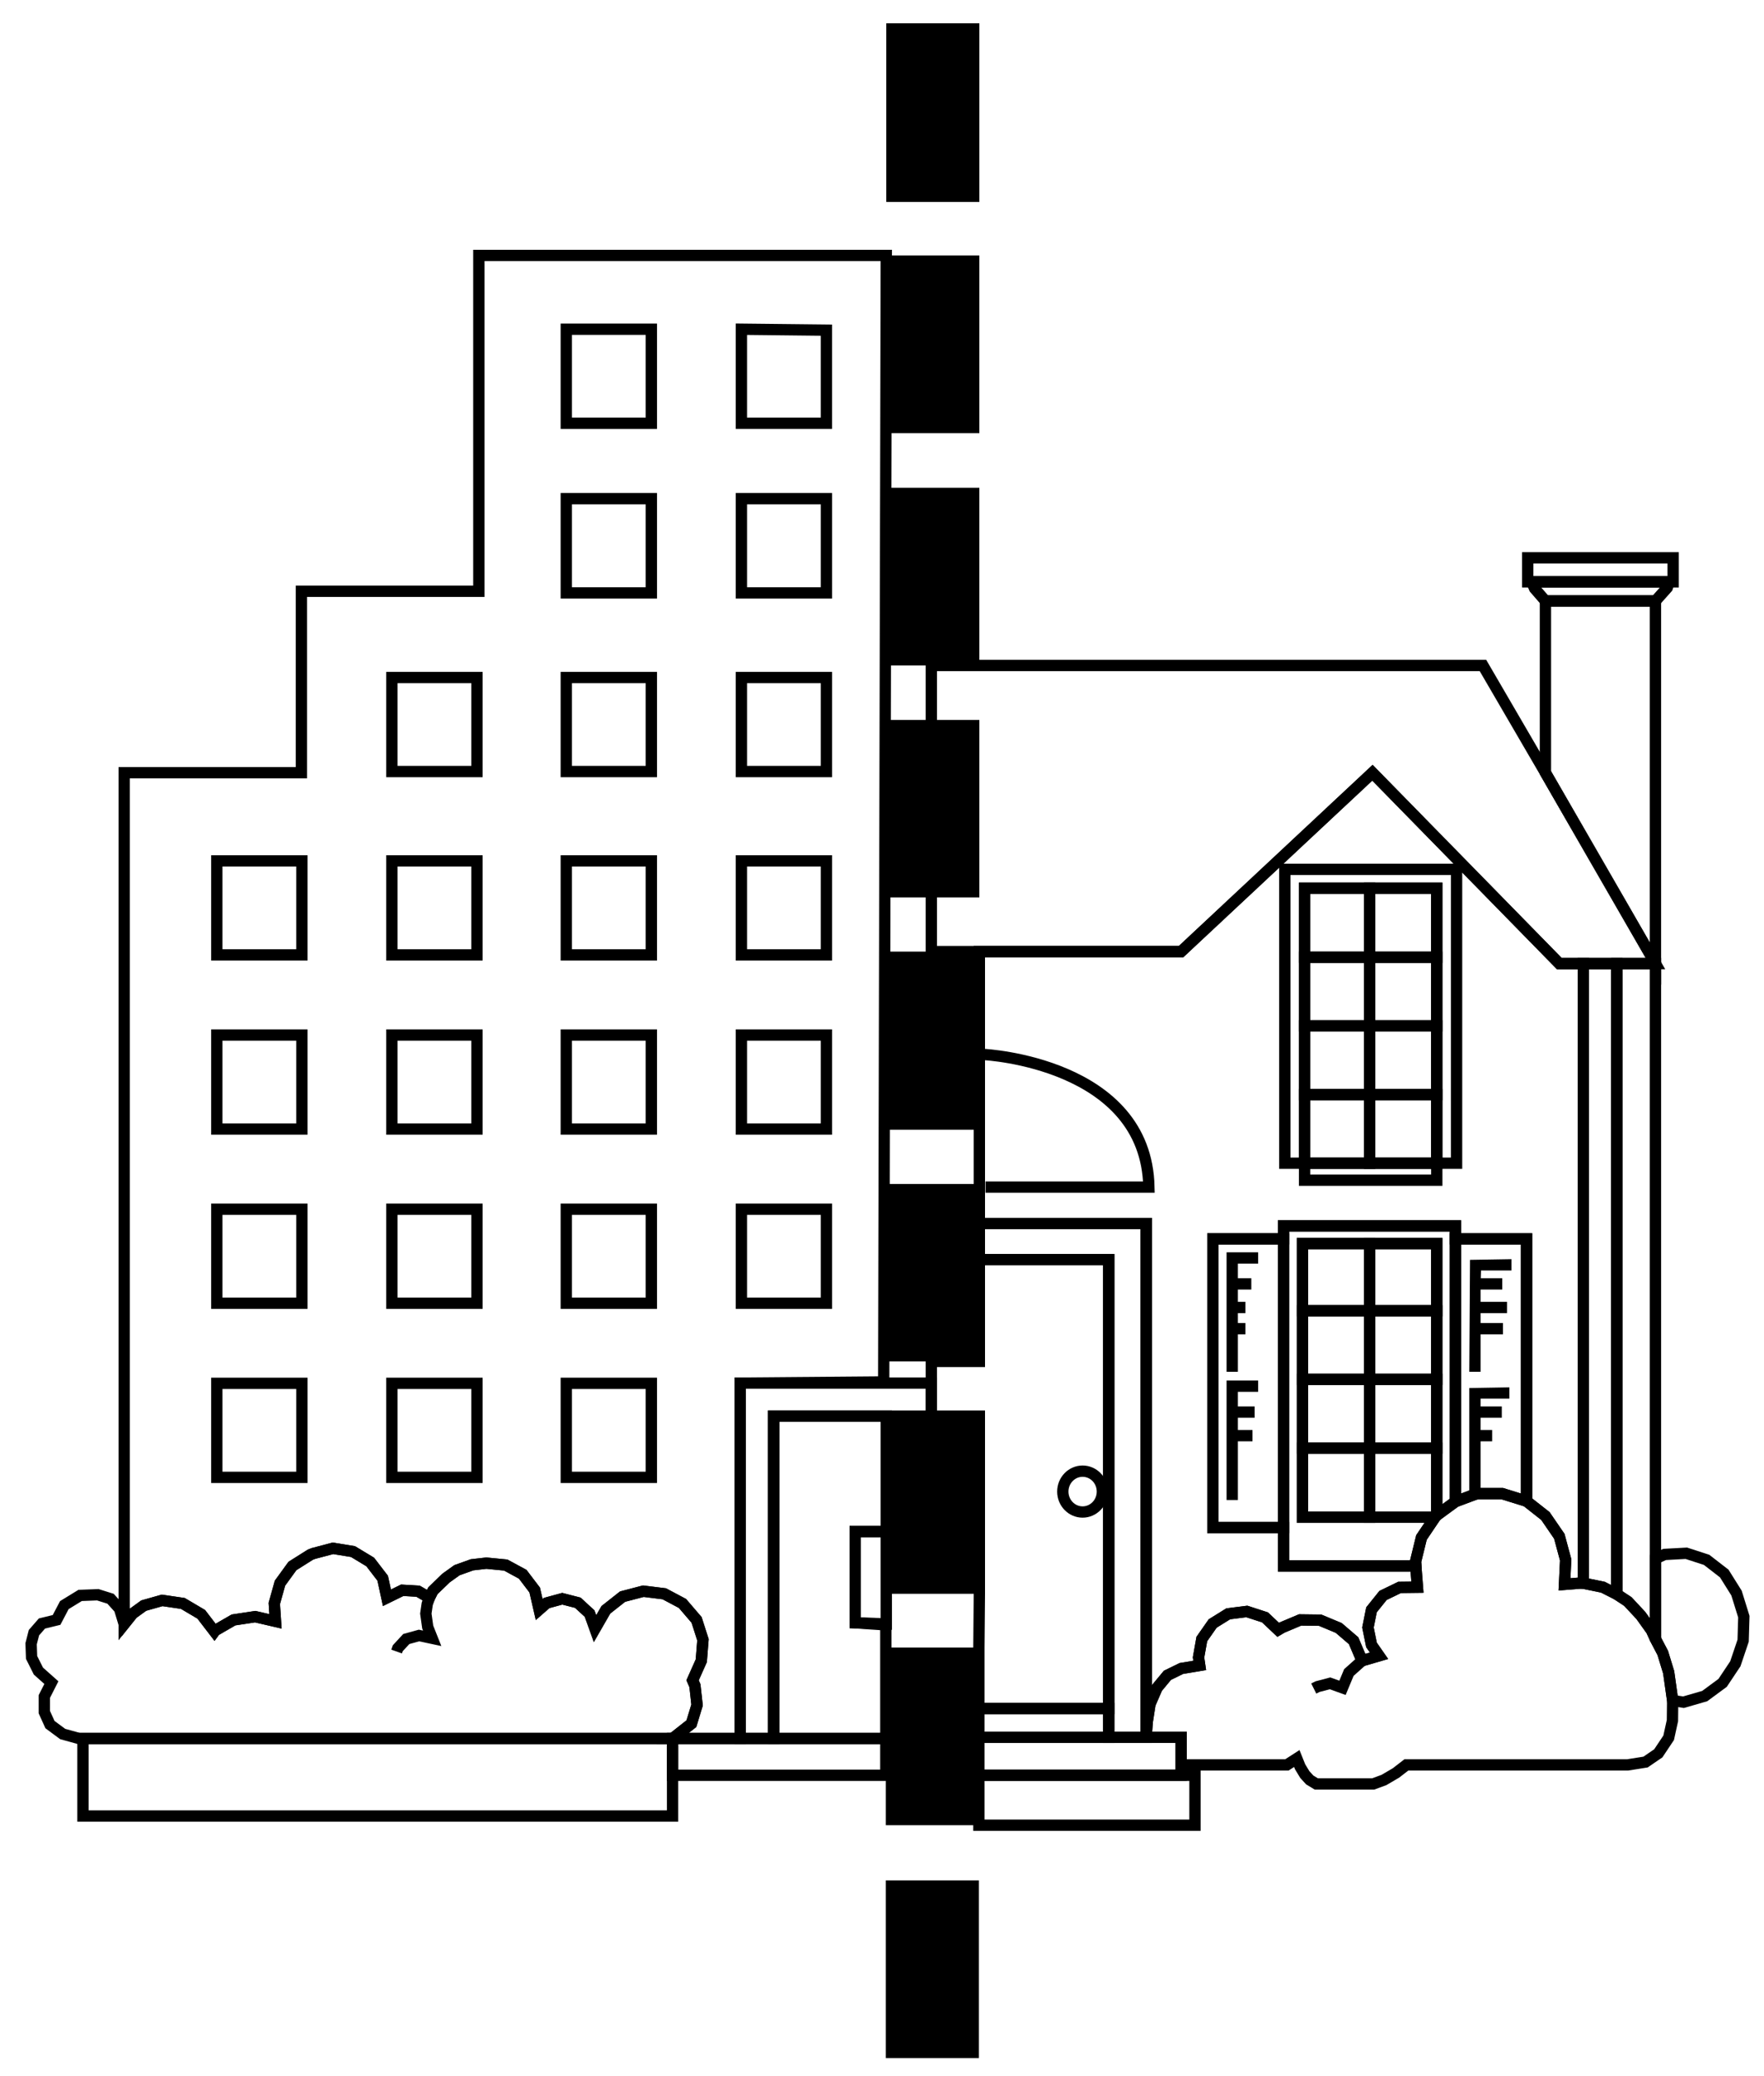 <?xml version="1.0" encoding="UTF-8"?>
<!DOCTYPE svg  PUBLIC '-//W3C//DTD SVG 1.1//EN'  'http://www.w3.org/Graphics/SVG/1.1/DTD/svg11.dtd'>
<svg enable-background="new 0 0 645 759" version="1.1" viewBox="0 0 645 759" xml:space="preserve" xmlns="http://www.w3.org/2000/svg">
<g fill="none">
	<polygon points="30.332 635.64 30.332 663.98 245.92 663.98 245.92 649.08 245.92 635.64"/>
	<polygon points="30.332 635.64 30.332 663.98 245.92 663.98 245.92 649.08 245.92 635.64" stroke="#000" stroke-width="4.136"/>
	<polygon points="323.9 635.64 323.9 649.08 245.92 649.08 245.92 635.64 270.65 635.64 282.88 635.64"/>
	<polygon points="323.9 635.64 323.9 649.08 245.92 649.08 245.92 635.64 270.65 635.64 282.88 635.64" stroke="#000" stroke-width="4.136"/>
	<polygon points="30.332 635.64 28.866 635.64 22.922 634 18.269 630.55 16.201 625.98 16.201 620.3 18.786 615.21 14.046 610.99 11.548 606 11.375 601 12.41 596.95 15.339 593.59 20.681 592.29 23.524 586.87 29.298 583.33 35.76 583.08 40.413 584.54 43.687 588.16 45.41 593.84 48.512 589.97 52.563 587.04 59.283 585.14 66.866 586.26 73.587 590.23 78.412 596.52 78.67 596.17 85.391 592.29 93.318 591.09 100.73 592.81 100.3 586.26 102.37 578.85 106.93 572.56 113.48 568.43 114.6 567.99 121.75 566.1 129.08 567.3 135.37 571.1 139.93 577.04 141.48 584.19 147.08 581.44 152.86 581.78 157 584.19 158.29 581.61 163.11 576.96 167.08 574.11 172.59 572.13 177.85 571.53 184.91 572.22 191.12 575.58 195.51 581.35 197.15 588.5 199.9 586.09 205.59 584.54 211.28 586 215.59 589.97 217.57 595.48 221.53 588.59 227.65 583.76 235.23 581.78 242.9 582.73 249.54 586.26 254.71 592.29 257.03 599.53 256.43 607.2 253.24 614.35 254.1 616.34 254.88 623.4 252.81 630.21 245.92 635.64"/>
	<polygon points="30.332 635.64 28.866 635.64 22.922 634 18.269 630.55 16.201 625.98 16.201 620.3 18.786 615.21 14.046 610.99 11.548 606 11.375 601 12.41 596.95 15.339 593.59 20.681 592.29 23.524 586.87 29.298 583.33 35.76 583.08 40.413 584.54 43.687 588.16 45.41 593.84 48.512 589.97 52.563 587.04 59.283 585.14 66.866 586.26 73.587 590.23 78.412 596.52 78.67 596.17 85.391 592.29 93.318 591.09 100.73 592.81 100.3 586.26 102.37 578.85 106.93 572.56 113.48 568.43 114.6 567.99 121.75 566.1 129.08 567.3 135.37 571.1 139.93 577.04 141.48 584.19 147.08 581.44 152.86 581.78 157 584.19 158.29 581.61 163.11 576.96 167.08 574.11 172.59 572.13 177.85 571.53 184.91 572.22 191.12 575.58 195.51 581.35 197.15 588.5 199.9 586.09 205.59 584.54 211.28 586 215.59 589.97 217.57 595.48 221.53 588.59 227.65 583.76 235.23 581.78 242.9 582.73 249.54 586.26 254.71 592.29 257.03 599.53 256.43 607.2 253.24 614.35 254.1 616.34 254.88 623.4 252.81 630.21 245.92 635.64" stroke="#000" stroke-width="4.136"/>
	<polyline points="157 584.19 156.22 586.43 155.7 589.97 156.39 594.88 158.03 599.01 153.2 597.98 148.55 599.27 145.45 602.63 145.02 603.84" stroke="#000" stroke-width="4.136"/>
	<polygon points="270.65 635.64 270.65 505.7 340.53 505.7 340.53 517.76 324.07 517.76 282.88 517.76 282.88 635.64"/>
	<polygon points="270.65 635.64 270.65 505.7 340.53 505.7 340.53 517.76 324.07 517.76 282.88 517.76 282.88 635.64" stroke="#000" stroke-width="4.136"/>
	<polygon points="282.88 635.64 282.88 517.76 324.07 517.76 323.9 635.64"/>
	<polygon points="282.88 635.64 282.88 517.76 324.07 517.76 324.07 559.98 312.7 559.98 312.7 593.33 323.9 594.1 323.9 635.64" stroke="#000" stroke-width="4.136"/>
	<polygon points="324.07 559.98 312.7 559.98 312.7 593.33 324.07 582.73"/>
	<polygon points="324.07 559.98 312.7 559.98 312.7 593.33 324.07 593.76" stroke="#000" stroke-width="4.136"/>
	<polygon points="245.92 635.64 252.81 630.21 254.88 623.4 254.1 616.34 253.24 614.35 256.43 607.2 257.03 599.53 254.71 592.29 249.54 586.26 242.9 582.73 235.23 581.78 227.65 583.76 221.53 588.59 217.57 595.48 215.59 589.97 211.28 586 205.59 584.54 199.9 586.09 197.15 588.5 195.51 581.35 191.12 575.58 184.91 572.22 177.85 571.53 172.59 572.13 167.08 574.11 163.11 576.96 158.29 581.61 157 584.19 152.86 581.78 147.08 581.44 141.48 584.19 139.93 577.04 135.37 571.1 129.08 567.3 121.75 566.1 114.6 567.99 113.48 568.43 106.93 572.56 102.37 578.85 100.3 586.26 100.73 592.81 93.318 591.09 85.391 592.29 78.67 596.17 78.412 596.52 73.587 590.23 66.866 586.26 59.283 585.14 52.563 587.04 48.512 589.97 45.41 593.84 45.41 282.53 110.21 282.53 110.21 216.18 175.09 216.18 175.09 93.396 324.07 93.396 324.07 158.36 340.53 158.36 340.53 178.36 324.07 178.36 324.07 243.32 340.53 243.32 340.53 263.23 324.07 263.23 324.07 328.11 340.53 328.11 340.53 347.93 324.07 347.93 324.07 413.07 340.53 413.07 340.53 432.89 324.07 432.89 324.07 497.77 340.53 497.77 340.53 505.7 270.65 505.7 270.65 635.64"/>
	<polygon points="245.92 635.64 252.81 630.21 254.88 623.4 254.1 616.34 253.24 614.35 256.43 607.2 257.03 599.53 254.71 592.29 249.54 586.26 242.9 582.73 235.23 581.78 227.65 583.76 221.53 588.59 217.57 595.48 215.59 589.97 211.28 586 205.59 584.54 199.9 586.09 197.15 588.5 195.51 581.35 191.12 575.58 184.91 572.22 177.85 571.53 172.59 572.13 167.08 574.11 163.11 576.96 158.29 581.61 157 584.19 152.86 581.78 147.08 581.44 141.48 584.19 139.93 577.04 135.37 571.1 129.08 567.3 121.75 566.1 114.6 567.99 113.48 568.43 106.93 572.56 102.37 578.85 100.3 586.26 100.73 592.81 93.318 591.09 85.391 592.29 78.67 596.17 78.412 596.52 73.587 590.23 66.866 586.26 59.283 585.14 52.563 587.04 48.512 589.97 45.41 593.84 45.41 282.53 110.21 282.53 110.21 216.18 175.09 216.18 175.09 93.396 324.07 93.396 323.12 505.27 270.65 505.7 270.65 635.64" stroke="#000" stroke-width="4.136"/>
	<rect x="207.06" y="505.78" width="31.106" height="34.381"/>
	<rect x="207.06" y="505.78" width="31.106" height="34.381" stroke="#000" stroke-width="4.136"/>
	<rect x="143.29" y="505.78" width="31.106" height="34.381"/>
	<rect x="143.29" y="505.78" width="31.106" height="34.381" stroke="#000" stroke-width="4.136"/>
	<rect x="79.274" y="505.78" width="31.105" height="34.381"/>
	<rect x="79.274" y="505.78" width="31.105" height="34.381" stroke="#000" stroke-width="4.136"/>
	<rect x="79.274" y="442.11" width="31.105" height="34.379"/>
	<rect x="79.274" y="442.11" width="31.105" height="34.379" stroke="#000" stroke-width="4.136"/>
	<rect x="143.29" y="442.11" width="31.106" height="34.379"/>
	<rect x="143.29" y="442.11" width="31.106" height="34.379" stroke="#000" stroke-width="4.136"/>
	<rect x="207.06" y="442.11" width="31.106" height="34.379"/>
	<rect x="207.06" y="442.11" width="31.106" height="34.379" stroke="#000" stroke-width="4.136"/>
	<rect x="271.08" y="442.11" width="31.105" height="34.379"/>
	<rect x="271.08" y="442.11" width="31.105" height="34.379" stroke="#000" stroke-width="4.136"/>
	<rect x="79.274" y="378.43" width="31.105" height="34.38"/>
	<rect x="79.274" y="378.43" width="31.105" height="34.38" stroke="#000" stroke-width="4.136"/>
	<rect x="143.29" y="378.43" width="31.106" height="34.38"/>
	<rect x="143.29" y="378.43" width="31.106" height="34.38" stroke="#000" stroke-width="4.136"/>
	<rect x="207.06" y="378.43" width="31.106" height="34.38"/>
	<rect x="207.06" y="378.43" width="31.106" height="34.38" stroke="#000" stroke-width="4.136"/>
	<rect x="271.08" y="378.43" width="31.105" height="34.38"/>
	<rect x="271.08" y="378.43" width="31.105" height="34.38" stroke="#000" stroke-width="4.136"/>
	<rect x="79.274" y="314.76" width="31.105" height="34.379"/>
	<rect x="79.274" y="314.76" width="31.105" height="34.379" stroke="#000" stroke-width="4.136"/>
	<rect x="143.29" y="314.76" width="31.106" height="34.379"/>
	<rect x="143.29" y="314.76" width="31.106" height="34.379" stroke="#000" stroke-width="4.136"/>
	<rect x="207.06" y="314.76" width="31.106" height="34.379"/>
	<rect x="207.06" y="314.76" width="31.106" height="34.379" stroke="#000" stroke-width="4.136"/>
	<rect x="271.08" y="314.76" width="31.105" height="34.379"/>
	<rect x="271.08" y="314.76" width="31.105" height="34.379" stroke="#000" stroke-width="4.136"/>
	<rect x="143.29" y="247.72" width="31.106" height="34.379"/>
	<rect x="143.29" y="247.72" width="31.106" height="34.379" stroke="#000" stroke-width="4.136"/>
	<rect x="207.06" y="247.72" width="31.106" height="34.379"/>
	<rect x="207.06" y="247.72" width="31.106" height="34.379" stroke="#000" stroke-width="4.136"/>
	<rect x="271.08" y="247.72" width="31.105" height="34.379"/>
	<rect x="271.08" y="247.72" width="31.105" height="34.379" stroke="#000" stroke-width="4.136"/>
	<rect x="207.06" y="182.32" width="31.106" height="34.466"/>
	<rect x="207.06" y="182.32" width="31.106" height="34.466" stroke="#000" stroke-width="4.136"/>
	<rect x="271.08" y="182.32" width="31.105" height="34.466"/>
	<rect x="271.08" y="182.32" width="31.105" height="34.466" stroke="#000" stroke-width="4.136"/>
	<rect x="207.06" y="120.37" width="31.106" height="34.379"/>
	<rect x="207.06" y="120.37" width="31.106" height="34.379" stroke="#000" stroke-width="4.136"/>
	<polygon points="271.08 154.75 271.08 120.37 302.18 120.71 302.18 154.75"/>
	<polygon points="271.08 154.75 271.08 120.37 302.18 120.71 302.18 154.75" stroke="#000" stroke-width="4.136"/>
</g>

	<rect x="324.07" y="8.524" width="34.037" height="65.313"/>
	<polygon points="324.07 158.36 324.07 93.396 358.1 93.396 358.1 158.36 340.53 158.36"/>
	<polygon points="324.07 243.32 324.07 178.36 340.53 178.36 358.1 178.36 358.1 243.32 340.53 243.32"/>
	<polygon points="324.07 328.11 324.07 263.23 340.53 263.23 358.1 263.23 358.1 328.11 340.53 328.11"/>
	<polygon points="340.53 413.07 324.07 413.07 324.07 347.93 340.53 347.93 358.1 347.93 358.1 383.86 358.1 392.91 358.1 413.07 348.28 413.07"/>
	<polygon points="324.07 497.77 324.07 432.89 340.53 432.89 358.1 432.89 358.1 438.92 358.1 447.36 358.1 460.55 358.1 497.77 340.53 497.77"/>
	<polygon points="324.07 582.73 324.07 559.98 324.07 517.76 340.53 517.76 358.1 517.76 358.1 582.73 340.53 582.73"/>
	<polygon points="323.9 667.34 323.9 649.08 323.9 635.64 323.9 602.38 340.53 602.38 357.93 602.38 357.93 624.69 357.93 635.2 357.93 649.08 357.93 667.34"/>
	<rect x="323.9" y="687.51" width="34.037" height="64.969"/>


	<polygon points="357.93 667.34 436.94 667.34 436.94 649.08 431.86 649.08 357.93 649.08" fill="none"/>
	<polygon points="357.93 667.34 436.94 667.34 436.94 649.08 431.86 649.08 357.93 649.08" fill="none" stroke="#000" stroke-width="4.136"/>
	<polygon points="357.93 649.08 357.93 635.2 405.41 635.2 419.11 635.2 431.86 635.2 431.86 645.29 431.86 649.08" fill="none"/>
	<polygon points="357.93 649.08 357.93 635.2 405.41 635.2 419.11 635.2 431.86 635.2 431.86 645.29 431.86 649.08" fill="none" stroke="#000" stroke-width="4.136"/>
	<rect x="357.93" y="624.69" width="47.476" height="10.512" fill="none"/>
	<rect x="357.93" y="624.69" width="47.476" height="10.512" fill="none" stroke="#000" stroke-width="4.136"/>
	<polygon points="405.41 624.69 405.41 460.55 358.1 460.55 358.1 497.77 340.53 497.77 340.53 505.7 340.53 517.76 358.1 517.76 357.93 624.69" fill="none"/>
	<polygon points="405.41 624.69 405.41 460.55 358.1 460.55 358.1 497.77 340.53 497.77 340.53 505.7 340.53 517.76 358.1 517.76 358.1 582.73 357.93 602.38 357.93 624.69" fill="none" stroke="#000" stroke-width="4.136"/>
	<polygon points="405.41 635.2 405.41 624.69 405.41 550.33 405.41 460.55 358.1 460.55 358.1 447.36 419.11 447.36 419.11 635.2" fill="none"/>
	<polygon points="405.41 635.2 405.41 624.69 405.41 550.33 405.41 460.55 358.1 460.55 358.1 447.36 419.11 447.36 419.11 635.2" fill="none" stroke="#000" stroke-width="4.136"/>
	<path d="m401.62 550.33" fill="none"/>
	<polygon points="498.04 607.2 504.24 605.39 501.48 601.43 500.19 595.05 501.48 588.59 505.7 583.33 511.74 580.4 518.28 580.32 517.68 572.56 517.6 570.92 519.75 562.14 524.75 554.72 525.35 554.04 532.16 549.04 539.31 546.37 540.34 546.11 549.3 546.11 558.18 548.87 565.08 554.3 570.16 561.71 572.48 570.32 572.05 579.28 577.48 578.85 578.95 578.85 586.1 580.32 591.18 582.9 595.23 585.57 599.97 590.66 603.85 596.08 605.31 599.27 607.98 604.36 610.14 611.42 611.6 621.76 611.52 629.09 610.14 635.38 606.35 641.06 601.69 644.25 595.15 645.29 514.24 645.29 510.45 648.22 506.05 650.8 502.09 652.26 481.32 652.26 478.91 650.8 477.1 648.82 475.38 645.98 474.17 642.96 470.55 645.29 431.86 645.29 431.86 635.2 419.11 635.2 419.46 629.69 420.49 623.06 423.07 617.11 426.86 612.54 431.95 610.04 438.67 608.92 438.24 606 439.44 599.27 443.41 593.59 449.1 590.05 455.9 589.19 462.54 591.35 467.36 595.91 468.83 595.05 475.38 592.29 482.7 592.38 489.51 595.22 494.94 599.88" fill="none"/>
	<polygon points="498.04 607.2 504.24 605.39 501.48 601.43 500.19 595.05 501.48 588.59 505.7 583.33 511.74 580.4 518.28 580.32 517.68 572.56 517.6 570.92 519.75 562.14 524.75 554.72 525.35 554.04 532.16 549.04 539.31 546.37 540.34 546.11 549.3 546.11 558.18 548.87 565.08 554.3 570.16 561.71 572.48 570.32 572.05 579.28 577.48 578.85 578.95 578.85 586.1 580.32 591.18 582.9 595.23 585.57 599.97 590.66 603.85 596.08 605.31 599.27 607.98 604.36 610.14 611.42 611.6 621.76 611.52 629.09 610.14 635.38 606.35 641.06 601.69 644.25 595.15 645.29 514.24 645.29 510.45 648.22 506.05 650.8 502.09 652.26 481.32 652.26 478.91 650.8 477.1 648.82 475.38 645.98 474.17 642.96 470.55 645.29 431.86 645.29 431.86 635.2 419.11 635.2 419.46 629.69 420.49 623.06 423.07 617.11 426.86 612.54 431.95 610.04 438.67 608.92 438.24 606 439.44 599.27 443.41 593.59 449.1 590.05 455.9 589.19 462.54 591.35 467.36 595.91 468.83 595.05 475.38 592.29 482.7 592.38 489.51 595.22 494.94 599.88" fill="none" stroke="#000" stroke-width="4.136"/>
	<polyline points="480.37 617.37 481.75 616.68 486.32 615.47 490.88 617.11 493.21 611.51 498.04 607.2" fill="none" stroke="#000" stroke-width="4.136"/>
	<polygon points="419.11 635.2 419.11 447.36 358.1 447.36 358.1 438.92 358.1 383.86 358.1 347.93 431.86 347.93 501.83 282.53 570.16 352.32 578.95 352.32 578.95 578.85 577.48 578.85 572.05 579.28 572.48 570.32 570.16 561.71 565.08 554.3 558.18 548.87 558.18 452.96 532.16 452.96 532.16 448.22 469.34 448.22 469.34 452.96 443.49 452.96 443.49 558.52 469.34 558.52 469.34 572.56 517.68 572.56 518.28 580.32 511.74 580.4 505.7 583.33 501.48 588.59 500.19 595.05 501.48 601.43 504.24 605.39 498.04 607.2 494.94 599.88 489.51 595.22 482.7 592.38 475.38 592.29 468.83 595.05 467.36 595.91 462.54 591.35 455.9 589.19 449.1 590.05 443.41 593.59 439.44 599.27 438.24 606 438.67 608.92 431.95 610.04 426.86 612.54 423.07 617.11 420.49 623.06 419.46 629.69" fill="none"/>
	<polygon points="419.11 635.2 419.11 447.36 358.1 447.36 358.1 438.92 358.1 383.86 358.1 347.93 431.86 347.93 501.83 282.53 570.16 352.32 578.95 352.32 578.95 578.85 577.48 578.85 572.05 579.28 572.48 570.32 570.16 561.71 565.08 554.3 558.18 548.87 558.18 452.96 532.16 452.96 532.16 448.22 469.34 448.22 469.34 452.96 443.49 452.96 443.49 558.52 469.34 558.52 469.34 572.56 517.68 572.56 518.28 580.32 511.74 580.4 505.7 583.33 501.48 588.59 500.19 595.05 501.48 601.43 504.24 605.39 498.04 607.2 494.94 599.88 489.51 595.22 482.7 592.38 475.38 592.29 468.83 595.05 467.36 595.91 462.54 591.35 455.9 589.19 449.1 590.05 443.41 593.59 439.44 599.27 438.24 606 438.67 608.92 431.95 610.04 426.86 612.54 423.07 617.11 420.49 623.06 419.46 629.69" fill="none" stroke="#000" stroke-width="4.136"/>
	<polygon points="524.75 554.72 500.8 554.72 476.24 554.72 476.24 529.48 476.24 504.32 476.24 479.24 476.24 454.69 500.8 454.69 525.35 454.69 525.35 479.24 525.35 504.32 525.35 529.48 525.35 554.04 532.16 549.04 532.16 452.96 532.16 448.22 469.34 448.22 469.34 452.96 469.34 558.52 469.34 572.56 517.68 572.56 517.6 570.92 519.75 562.14" fill="none"/>
	<polygon points="524.75 554.72 500.8 554.72 476.24 554.72 476.24 529.48 476.24 504.32 476.24 479.24 476.24 454.69 500.8 454.69 525.35 454.69 525.35 479.24 525.35 504.32 525.35 529.48 525.35 554.04 532.16 549.04 532.16 452.96 532.16 448.22 469.34 448.22 469.34 452.96 469.34 558.52 469.34 572.56 517.68 572.56 517.6 570.92 519.75 562.14" fill="none" stroke="#000" stroke-width="4.136"/>
	<polygon points="558.18 548.87 549.3 546.11 540.34 546.11 539.31 546.37 532.16 549.04 532.16 452.96 558.18 452.96" fill="none"/>
	<polygon points="558.18 548.87 549.3 546.11 540.34 546.11 539.31 546.37 532.16 549.04 532.16 452.96 558.18 452.96" fill="none" stroke="#000" stroke-width="4.136"/>
	<rect x="443.49" y="452.96" width="25.85" height="105.55" fill="none"/>
	<rect x="443.49" y="452.96" width="25.85" height="105.55" fill="none" stroke="#000" stroke-width="4.136"/>
	<polyline points="450.56 501.56 450.56 485.79 450.56 478.04 450.56 469.42 450.56 459.94 460.04 459.94" fill="none" stroke="#000" stroke-width="4.136"/>
	<line x1="450.56" x2="457.54" y1="469.42" y2="469.42" fill="none" stroke="#000" stroke-width="4.136"/>
	<line x1="450.56" x2="455.38" y1="478.04" y2="478.04" fill="none" stroke="#000" stroke-width="4.136"/>
	<line x1="450.56" x2="455.38" y1="485.79" y2="485.79" fill="none" stroke="#000" stroke-width="4.136"/>
	
		<polygon points="552.67 460.38 552.67 464.52 541.53 464.52 541.37 469.48 541.37 501.56 537.24 501.56 537.5 460.63"/>
	
	<line x1="539.31" x2="549.3" y1="469.42" y2="469.42" fill="none" stroke="#000" stroke-width="4.136"/>
	<line x1="539.31" x2="551.03" y1="478.04" y2="478.04" fill="none" stroke="#000" stroke-width="4.136"/>
	<line x1="539.31" x2="549.56" y1="485.79" y2="485.79" fill="none" stroke="#000" stroke-width="4.136"/>
	<polyline points="450.56 548.44 450.56 524.91 450.56 516.3 450.56 506.82 460.04 506.82" fill="none" stroke="#000" stroke-width="4.136"/>
	<line x1="450.56" x2="458.75" y1="516.3" y2="516.3" fill="none" stroke="#000" stroke-width="4.136"/>
	<line x1="450.56" x2="457.97" y1="524.91" y2="524.91" fill="none" stroke="#000" stroke-width="4.136"/>
	
		<polygon points="551.9 507.25 551.9 511.39 541.37 511.39 541.37 546.36 537.24 546.36 537.24 507.5"/>
	
	<line x1="539.31" x2="549.13" y1="516.3" y2="516.3" fill="none" stroke="#000" stroke-width="4.136"/>
	<line x1="539.31" x2="545.6" y1="524.91" y2="524.91" fill="none" stroke="#000" stroke-width="4.136"/>
	<rect x="476.24" y="454.69" width="24.558" height="24.556" fill="none"/>
	<rect x="476.24" y="454.69" width="24.558" height="24.556" fill="none" stroke="#000" stroke-width="4.136"/>
	<rect x="500.8" y="454.69" width="24.557" height="24.556" fill="none"/>
	<rect x="500.8" y="454.69" width="24.557" height="24.556" fill="none" stroke="#000" stroke-width="4.136"/>
	<rect x="476.24" y="479.24" width="24.558" height="25.075" fill="none"/>
	<rect x="476.24" y="479.24" width="24.558" height="25.075" fill="none" stroke="#000" stroke-width="4.136"/>
	<rect x="500.8" y="479.24" width="24.557" height="25.075" fill="none"/>
	<rect x="500.8" y="479.24" width="24.557" height="25.075" fill="none" stroke="#000" stroke-width="4.136"/>
	<rect x="476.24" y="504.32" width="24.558" height="25.16" fill="none"/>
	<rect x="476.24" y="504.32" width="24.558" height="25.16" fill="none" stroke="#000" stroke-width="4.136"/>
	<rect x="500.8" y="504.32" width="24.557" height="25.16" fill="none"/>
	<rect x="500.8" y="504.32" width="24.557" height="25.16" fill="none" stroke="#000" stroke-width="4.136"/>
	<rect x="476.24" y="529.48" width="24.558" height="25.245" fill="none"/>
	<rect x="476.24" y="529.48" width="24.558" height="25.245" fill="none" stroke="#000" stroke-width="4.136"/>
	<polygon points="525.35 529.48 525.35 554.04 524.75 554.72 500.8 554.72 500.8 529.48" fill="none"/>
	<polygon points="525.35 529.48 525.35 554.04 524.75 554.72 500.8 554.72 500.8 529.48" fill="none" stroke="#000" stroke-width="4.136"/>
	<polygon points="477.01 431.51 477.01 425.3 500.8 425.3 525.35 425.3 525.35 431.51" fill="none"/>
	<polygon points="477.01 431.51 477.01 425.3 500.8 425.3 525.35 425.3 525.35 431.51" fill="none" stroke="#000" stroke-width="4.136"/>
	<polygon points="469.78 425.3 477.01 425.3 477.01 400.23 477.01 375.07 477.01 350 477.01 324.75 500.8 324.75 525.35 324.75 525.35 350 525.35 375.07 525.35 400.23 525.35 425.3 532.59 425.3 532.59 317.86 469.78 317.86" fill="none"/>
	<polygon points="469.78 425.3 477.01 425.3 477.01 400.23 477.01 375.07 477.01 350 477.01 324.75 500.8 324.75 525.35 324.75 525.35 350 525.35 375.07 525.35 400.23 525.35 425.3 532.59 425.3 532.59 317.86 469.78 317.86" fill="none" stroke="#000" stroke-width="4.136"/>
	<rect x="477.01" y="324.75" width="23.781" height="25.246" fill="none"/>
	<rect x="477.01" y="324.75" width="23.781" height="25.246" fill="none" stroke="#000" stroke-width="4.136"/>
	<rect x="500.8" y="324.75" width="24.557" height="25.246" fill="none"/>
	<rect x="500.8" y="324.75" width="24.557" height="25.246" fill="none" stroke="#000" stroke-width="4.136"/>
	<rect x="477.01" y="350" width="23.781" height="25.075" fill="none"/>
	<rect x="477.01" y="350" width="23.781" height="25.075" fill="none" stroke="#000" stroke-width="4.136"/>
	<rect x="500.8" y="350" width="24.557" height="25.075" fill="none"/>
	<rect x="500.8" y="350" width="24.557" height="25.075" fill="none" stroke="#000" stroke-width="4.136"/>
	<rect x="477.01" y="375.07" width="23.781" height="25.16" fill="none"/>
	<rect x="477.01" y="375.07" width="23.781" height="25.16" fill="none" stroke="#000" stroke-width="4.136"/>
	<rect x="500.8" y="375.07" width="24.557" height="25.16" fill="none"/>
	<rect x="500.8" y="375.07" width="24.557" height="25.16" fill="none" stroke="#000" stroke-width="4.136"/>
	<rect x="477.01" y="400.23" width="23.781" height="25.073" fill="none"/>
	<rect x="477.01" y="400.23" width="23.781" height="25.073" fill="none" stroke="#000" stroke-width="4.136"/>
	<rect x="500.8" y="400.23" width="24.557" height="25.073" fill="none"/>
	<rect x="500.8" y="400.23" width="24.557" height="25.073" fill="none" stroke="#000" stroke-width="4.136"/>
	<polygon points="586.1 580.32 591.18 582.9 591.18 352.32 578.95 352.32 578.95 578.85" fill="none"/>
	<polygon points="586.1 580.32 591.18 582.9 591.18 352.32 578.95 352.32 578.95 578.85" fill="none" stroke="#000" stroke-width="4.136"/>
	<polygon points="591.18 582.9 591.18 352.32 605.31 352.32 605.31 569.89 605.31 599.27 603.85 596.08 599.97 590.66 595.23 585.57" fill="none"/>
	<polygon points="591.18 582.9 591.18 352.32 605.31 352.32 605.31 569.89 605.31 599.27 603.85 596.08 599.97 590.66 595.23 585.57" fill="none" stroke="#000" stroke-width="4.136"/>
	<polygon points="611.6 621.76 615.57 622.37 623.32 620.13 629.87 615.3 634.52 608.32 637.37 599.88 637.63 591.09 634.95 582.47 630.47 575.32 624.01 570.32 616.6 567.91 608.68 568.34 605.31 569.89 605.31 599.27 607.98 604.36 610.14 611.42" fill="none"/>
	<polygon points="611.6 621.76 615.57 622.37 623.32 620.13 629.87 615.3 634.52 608.32 637.37 599.88 637.63 591.09 634.95 582.47 630.47 575.32 624.01 570.32 616.6 567.91 608.68 568.34 605.31 569.89 605.31 599.27 607.98 604.36 610.14 611.42" fill="none" stroke="#000" stroke-width="4.136"/>
	<polygon points="565.08 282.53 565.08 219.72 605.31 219.72 605.31 352.32" fill="none"/>
	<polygon points="565.08 282.53 565.08 219.72 605.31 219.72 605.31 352.32" fill="none" stroke="#000" stroke-width="4.136"/>
	<polygon points="605.31 219.72 609.62 214.89 610.31 212.74 560.08 212.74 561.11 215.15 565.08 219.72" fill="none"/>
	<polygon points="605.31 219.72 609.62 214.89 610.31 212.74 560.08 212.74 561.11 215.15 565.08 219.72" fill="none" stroke="#000" stroke-width="4.136"/>
	<polygon points="560.08 212.74 558.61 212.74 558.61 203.95 611.78 203.95 611.78 212.74 610.31 212.74" fill="none"/>
	<polygon points="560.08 212.74 558.61 212.74 558.61 203.95 611.78 203.95 611.78 212.74 610.31 212.74" fill="none" stroke="#000" stroke-width="4.136"/>
	<polygon points="358.1 243.32 542.24 243.32 565.08 282.53 605.31 352.32 591.18 352.32 578.95 352.32 570.16 352.32 501.83 282.53 431.86 347.93 358.1 347.93 340.53 347.93 340.53 328.11 358.1 328.11 358.1 263.23 340.53 263.23 340.53 243.32" fill="none"/>
	<polygon points="358.1 243.32 542.24 243.32 565.08 282.53 605.31 352.32 591.18 352.32 578.95 352.32 570.16 352.32 501.83 282.53 431.86 347.93 358.1 347.93 340.53 347.93 340.53 328.11 340.53 263.23 340.53 243.32" fill="none" stroke="#000" stroke-width="4.136"/>

<ellipse cx="395.85" cy="545.36" rx="7.238" ry="7.467" fill="none" stroke="#000" stroke-width="4.136"/>
<path d="m359.89 385.56s59.281 2.986 60.201 48.481h-59.741" fill="none" stroke="#000" stroke-width="4.136"/>
</svg>

